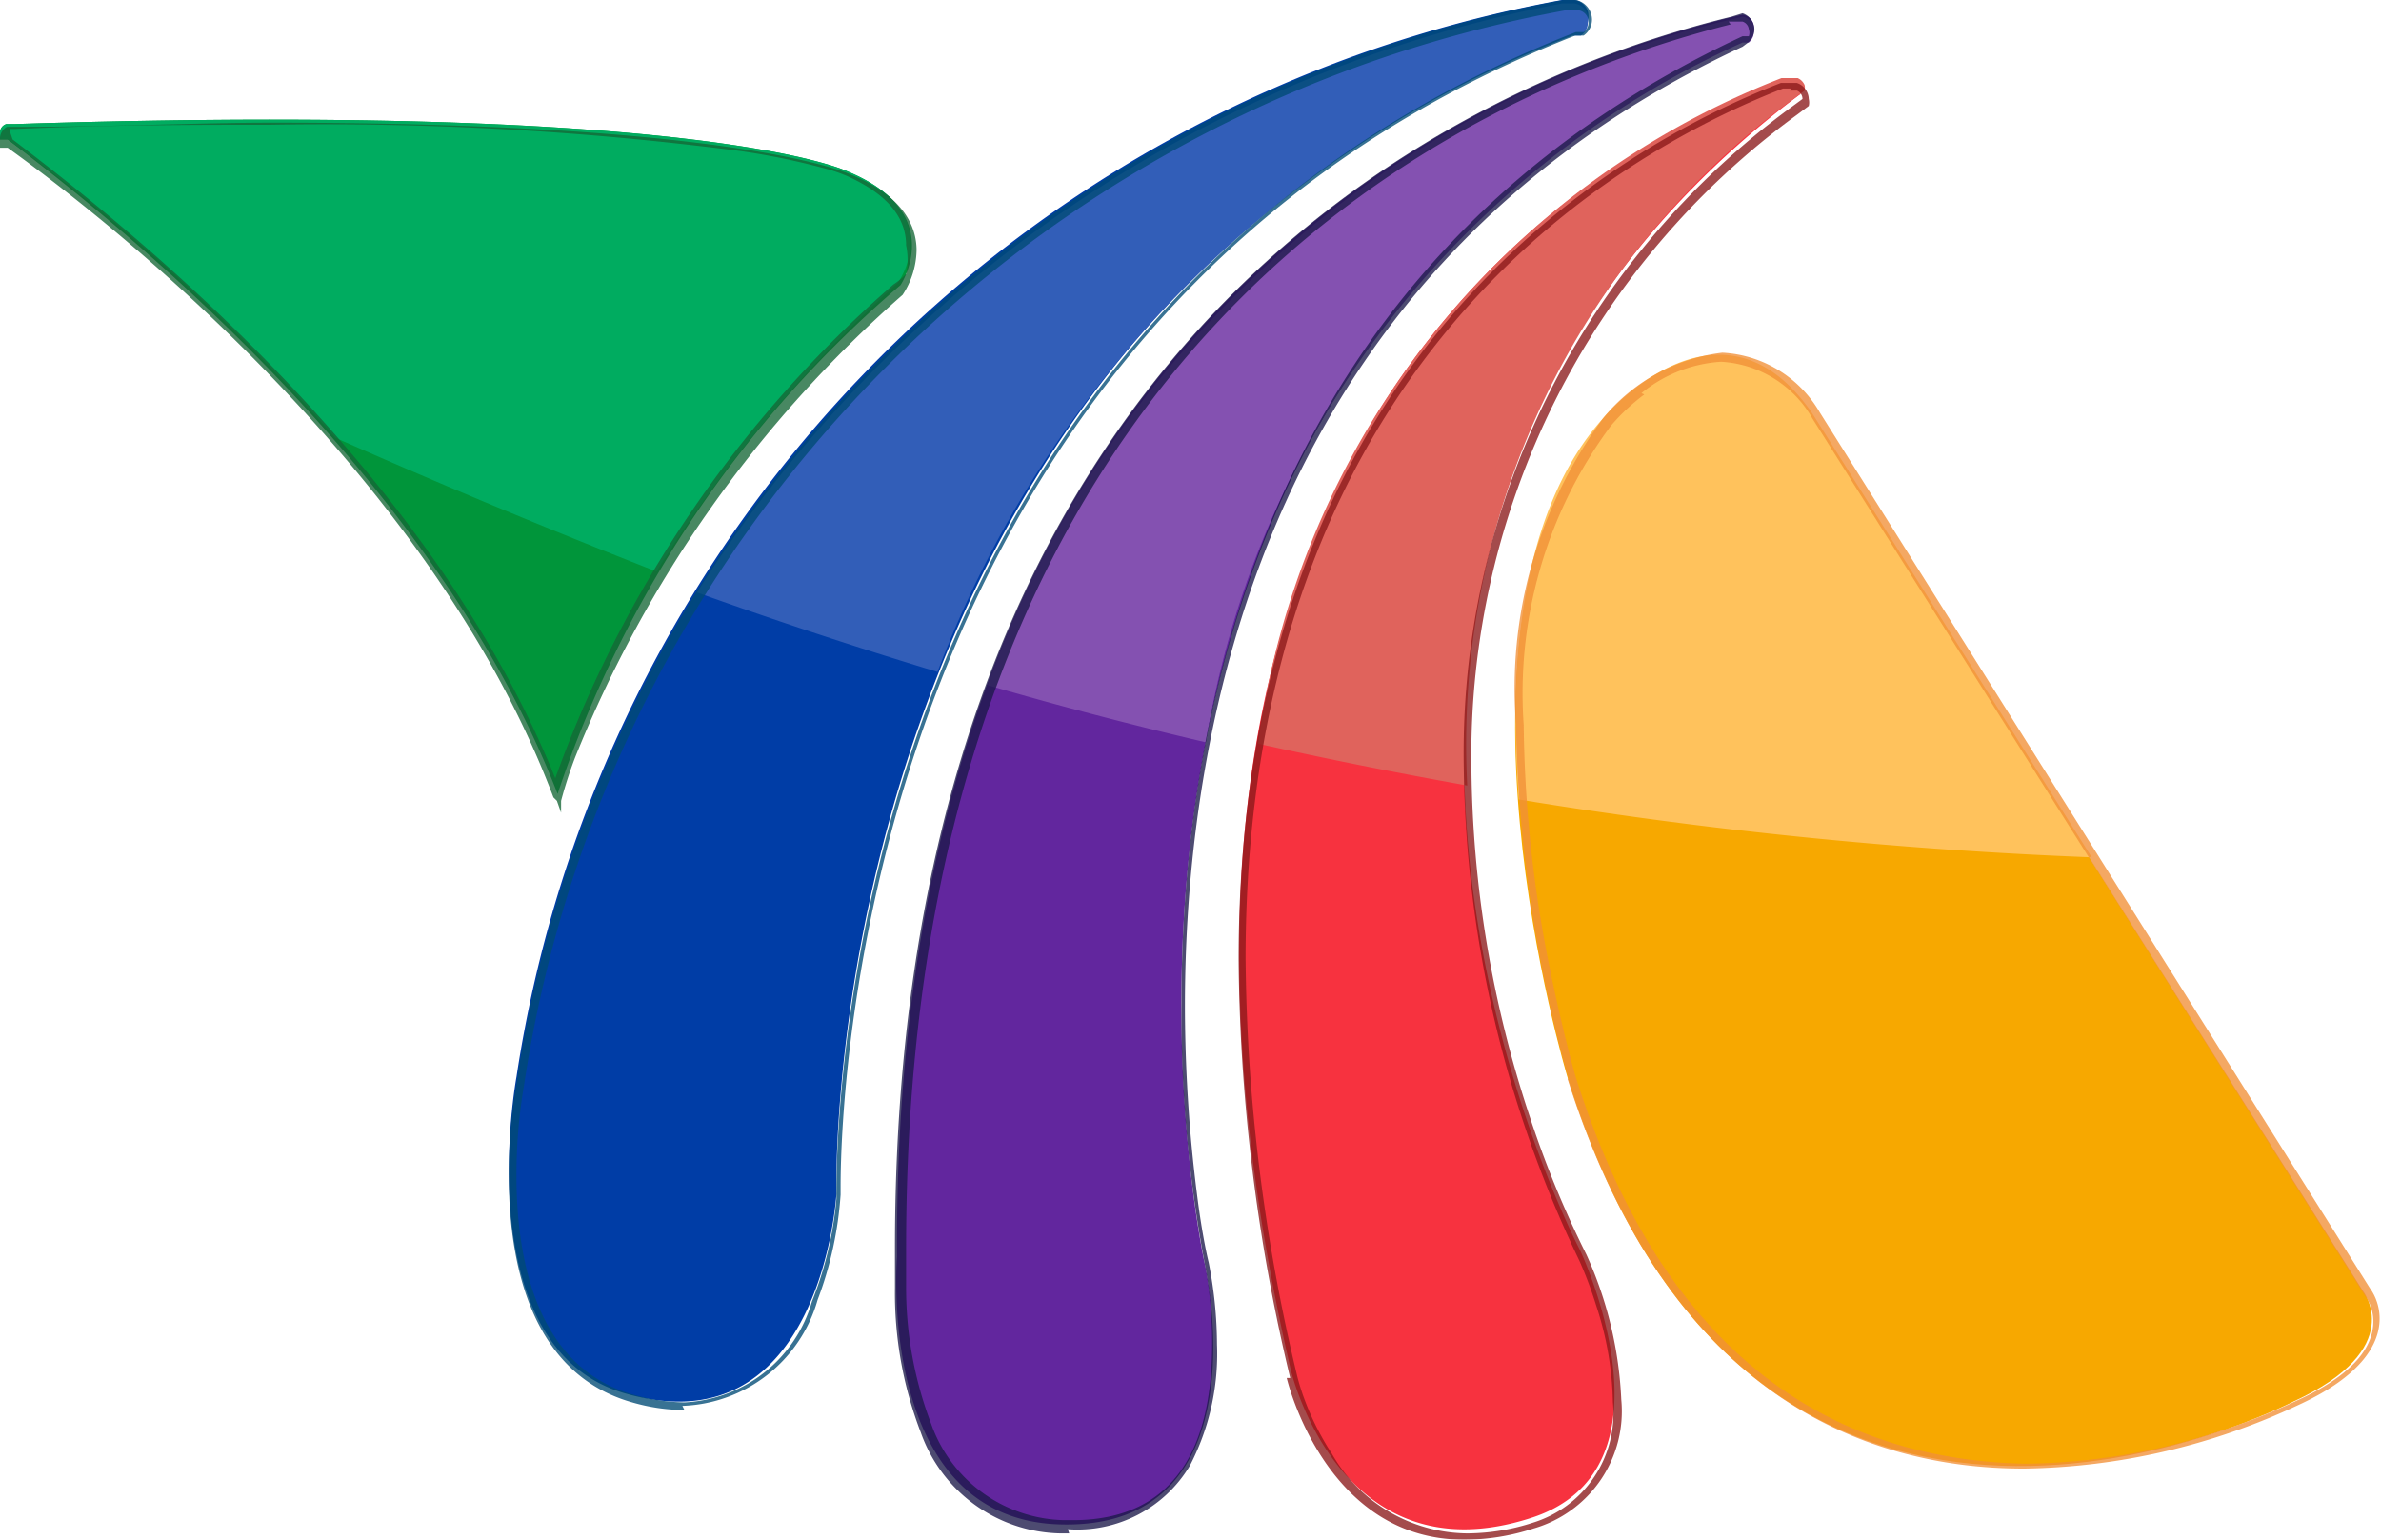 <svg xmlns="http://www.w3.org/2000/svg" viewBox="0 0 34.16 22.09"><defs><style>.cls-1{isolation:isolate;}.cls-2{fill:#f7a800;}.cls-3{fill:#003da6;}.cls-4{fill:#62269e;}.cls-5{fill:#f7323f;}.cls-6{fill:#00953a;}.cls-7{fill:#e0635c;}.cls-8{fill:#8451b1;}.cls-9{fill:#00ac60;}.cls-10{fill:#325eb8;}.cls-11{fill:#ffc25c;}.cls-12{opacity:0.78;mix-blend-mode:multiply;}.cls-13{fill:#f18f37;}.cls-14{fill:#004a75;}.cls-15{fill:#1b1849;}.cls-16{fill:#8b181a;}.cls-17{fill:#146636;}</style></defs><title>icoAzt</title><g class="cls-1"><g id="Capa_2" data-name="Capa 2"><g id="Capa_1-2" data-name="Capa 1"><path class="cls-2" d="M26,6l7.9,12.52s.66.83-1,1.59c0,0-7.7,4-10.41-4.65,0,0-2-6.6.52-9.38C23,6,24.67,4,26,6Z"/><path class="cls-3" d="M22.59,0l-.18,0a18.52,18.52,0,0,0-15,15.45S6.68,19.37,9,20c2.79.78,3-2.87,3-2.87S11.65,4.72,22.56.47l.12,0a.22.22,0,0,0,.1-.18A.23.23,0,0,0,22.59,0Z"/><path class="cls-4" d="M25,.21l-.21.05c-3.66.91-12,4.44-11.92,17.77,0,0-.31,3.74,2.31,3.84,3,.11,2.1-3.76,2.1-3.76S14.51,5.44,25,.58l.09,0a.19.19,0,0,0,.07-.15A.19.19,0,0,0,25,.21Z"/><path class="cls-5" d="M25.75,1.16l-.12,0-.11,0c-2.85,1.1-10.06,5.27-7,18.5,0,0,.7,3,3.44,2.12,2.2-.7.71-3.84.71-3.84s-5.29-10.06,3-16.47l.16-.12a.18.18,0,0,0,0-.07A.19.19,0,0,0,25.75,1.16Z"/><path class="cls-6" d="M12.16,2.46s-2-1-11.95-.68H.09A.13.13,0,0,0,0,1.91.14.14,0,0,0,0,2L.11,2h0C1.41,3,6.16,6.64,8,11.39a16.4,16.4,0,0,1,4.92-7.3S13.61,3.06,12.16,2.46Z"/><path class="cls-7" d="M25.79,1.12l-.12,0-.11,0a11.94,11.94,0,0,0-7.51,9.55q1.49.33,3,.6a11.47,11.47,0,0,1,4.68-9.85l.16-.12a.17.17,0,0,0,0-.08A.19.19,0,0,0,25.79,1.12Z"/><path class="cls-8" d="M25,.24l-.21.05A15,15,0,0,0,14.17,9.83q1.55.45,3.13.82A13.36,13.36,0,0,1,25,.61l.09,0a.19.19,0,0,0,.07-.14A.19.19,0,0,0,25,.24Z"/><path class="cls-9" d="M12.16,2.46s-2-1-11.95-.68H.09A.13.13,0,0,0,0,1.91.14.14,0,0,0,0,2L.11,2h0a28.67,28.67,0,0,1,4.7,4.28q2.26,1,4.61,1.92a19.18,19.18,0,0,1,3.46-4.14S13.61,3.06,12.16,2.46Z"/><path class="cls-10" d="M22.59.05l-.18,0A18.85,18.85,0,0,0,10,8.5q1.7.61,3.45,1.14A15.72,15.72,0,0,1,22.56.51l.12,0a.22.22,0,0,0,.1-.18A.23.23,0,0,0,22.59.05Z"/><path class="cls-11" d="M26,5.93C24.67,4,23,6,23,6c-1.19,1.33-1.36,3.54-1.21,5.47a66.56,66.56,0,0,0,8.22.83Z"/><g class="cls-12"><path class="cls-13" d="M22.5,15.47a20.1,20.1,0,0,1-.75-5.07h0A6.55,6.55,0,0,1,23,6h0a2.61,2.61,0,0,1,1.71-.94h0a1.72,1.72,0,0,1,1.4.86h0l0,0,0,0L34,18.48a.75.75,0,0,1,.14.44h0c0,.34-.23.81-1.17,1.24h0a9.55,9.55,0,0,1-3.93.91h0c-2.34,0-5.13-1.1-6.55-5.59Zm1.09-9.81a2.91,2.91,0,0,0-.48.45h0a6.44,6.44,0,0,0-1.25,4.29h0a18.37,18.37,0,0,0,.37,3.47h0c.19.94.37,1.56.37,1.56h0C24,19.9,26.74,20.95,29.05,21h0a9.11,9.11,0,0,0,2.74-.45h0a8.69,8.69,0,0,0,1.15-.45h0c.93-.42,1.11-.85,1.11-1.14h0a.63.63,0,0,0-.06-.27h0a.5.5,0,0,0-.06-.1h0L26,6a1.61,1.61,0,0,0-1.31-.81h0a2,2,0,0,0-1.14.45Z"/><path class="cls-14" d="M9.82,20.23a2.74,2.74,0,0,1-.75-.11h0C7.58,19.7,7.3,18.05,7.3,16.87h0a7.88,7.88,0,0,1,.11-1.33h0A18.58,18.58,0,0,1,22.43,0h0l.18,0h0a.29.29,0,0,1,.23.28h0a.28.28,0,0,1-.12.23h0l-.12,0h0c-10.23,4-10.54,15.22-10.54,16.51h0c0,.08,0,.12,0,.12h0a5.25,5.25,0,0,1-.33,1.51h0a2.09,2.09,0,0,1-1.94,1.52ZM22.45.15A18.47,18.47,0,0,0,7.52,15.56h0a7.65,7.65,0,0,0-.11,1.31h0c0,1.18.28,2.75,1.68,3.14h0a2.75,2.75,0,0,0,.73.11h0a2,2,0,0,0,1.83-1.45h0A5.15,5.15,0,0,0,12,17.2h0s0,0,0-.12h0c0-1.31.3-12.61,10.61-16.62h0l.11,0h0a.17.17,0,0,0,.07-.14h0a.17.17,0,0,0-.13-.17h0l-.17,0Zm.16,0v0Z"/><path class="cls-15" d="M15.34,22h-.13a2.17,2.17,0,0,1-2-1.45h0a5.58,5.58,0,0,1-.37-2.08h0c0-.23,0-.37,0-.37h0V17.9h0c0-13.22,8.3-16.76,12-17.66h0L25,.19h0a.25.25,0,0,1,.17.23h0a.26.26,0,0,1-.09.19h0L25,.67h0c-6.8,3.16-8,9.65-8,13.77h0a21.59,21.59,0,0,0,.17,2.67h0c.08.65.17,1,.17,1h0a6.15,6.15,0,0,1,.12,1.18h0a3.48,3.48,0,0,1-.39,1.74h0a1.88,1.88,0,0,1-1.75.91h0ZM24.83.35C21.2,1.26,13,4.74,13,17.9h0c0,.05,0,.11,0,.17h0s0,.14,0,.36h0a5.49,5.49,0,0,0,.36,2h0a2.07,2.07,0,0,0,1.91,1.38h.12c1.72,0,2-1.44,2-2.54h0a6,6,0,0,0-.11-1.16h0a19.3,19.3,0,0,1-.33-3.72h0c0-4.14,1.19-10.68,8.05-13.87h0l.09,0h0a.14.14,0,0,0,0-.1h0A.13.13,0,0,0,25,.31h0l-.2,0ZM25,.3l0-.05L25,.3Z"/><path class="cls-16" d="M18.51,19.77a26.56,26.56,0,0,1-.74-6h0c0-8.61,5.4-11.66,7.78-12.58h0l.11,0h0l.12,0h0a.25.25,0,0,1,.17.23h0a.21.21,0,0,1,0,.1h0l-.16.12h0A11.38,11.38,0,0,0,21.11,11h0a16.31,16.31,0,0,0,.83,5h0A14.62,14.62,0,0,0,22.76,18h0a5.62,5.62,0,0,1,.5,2.08h0A1.75,1.75,0,0,1,22,21.93h0a3.2,3.2,0,0,1-1,.16h0c-2,0-2.54-2.32-2.54-2.32Zm7.18-18.5-.11,0h0c-2.36.92-7.7,3.92-7.71,12.47h0a26.44,26.44,0,0,0,.74,6h0a3.16,3.16,0,0,0,.11.35h0a3.94,3.94,0,0,0,.39.77h0A2.26,2.26,0,0,0,21.05,22h0a3.08,3.08,0,0,0,.93-.15h0a1.64,1.64,0,0,0,1.16-1.73h0a4.7,4.7,0,0,0-.24-1.39h0a5.84,5.84,0,0,0-.24-.64h0A16.82,16.82,0,0,1,21,11h0a11.48,11.48,0,0,1,4.71-9.47h0l.15-.11h0a.08.08,0,0,0,0,0h0a.13.13,0,0,0-.08-.12h0l-.1,0Zm.08,0,0-.05,0,.05Z"/><path class="cls-17" d="M7.94,11.44C6.16,6.71,1.42,3.06.11,2.12h0l-.05,0H0a.2.2,0,0,1,0-.13H0a.19.19,0,0,1,.1-.17H.25c1.37,0,2.58-.06,3.66-.06h0c6.66,0,8.22.71,8.31.75h0c.73.3.93.73.93,1.08h0a1.2,1.2,0,0,1-.2.64h0a17.49,17.49,0,0,0-4.7,6.64h0a6.18,6.18,0,0,0-.2.62h0l0,.17-.06-.17Zm0-.2a17,17,0,0,1,4.88-7.16h0A1,1,0,0,0,13,3.93h0A1,1,0,0,0,13,3.52h0c0-.31-.16-.69-.86-1h0l0-.05,0,.05a2.37,2.37,0,0,0-.33-.11h0a10,10,0,0,0-1.24-.25h0a46.41,46.41,0,0,0-6.7-.37h0c-1.08,0-2.29,0-3.65.06H.15a.08.08,0,0,0,0,.06h0a.07.07,0,0,0,0,0h0L.18,2h0C1.49,3,6.15,6.56,8,11.25Z"/></g></g></g></g></svg>